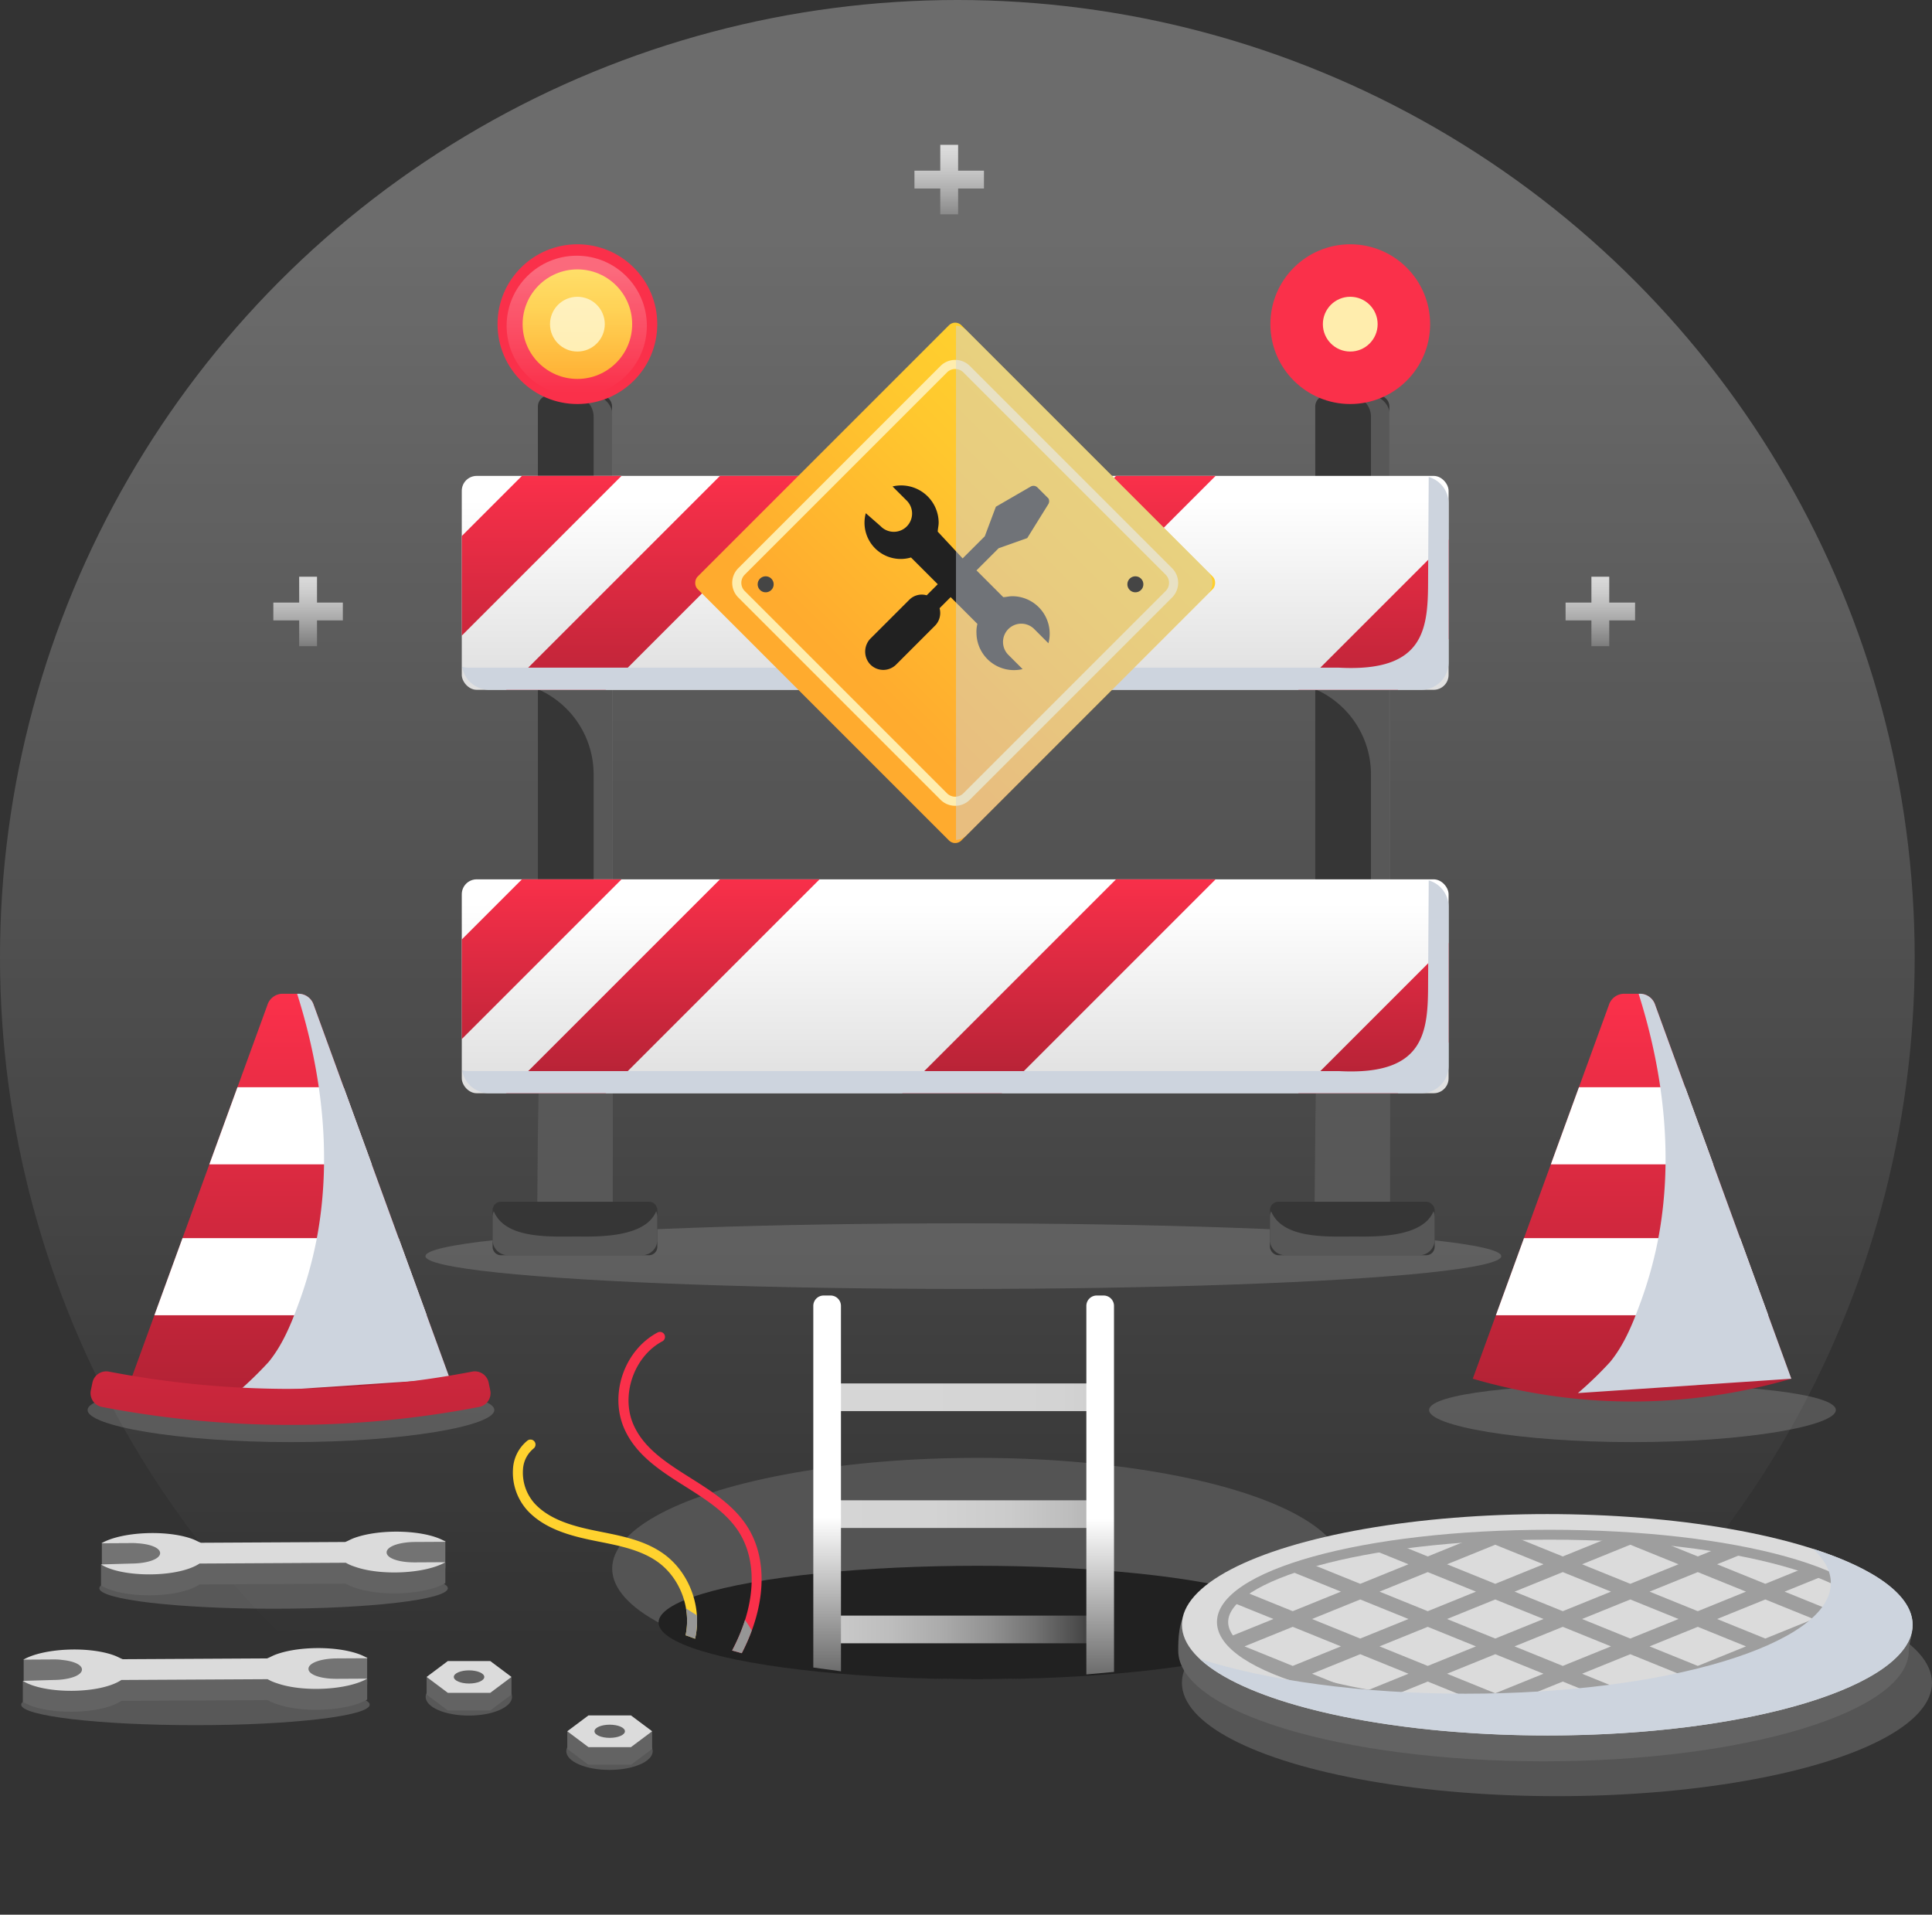 <svg xmlns="http://www.w3.org/2000/svg" xmlns:xlink="http://www.w3.org/1999/xlink" width="708.348" height="702" viewBox="0 0 708.348 702">
  <rect x="0" y="0" width="708.348" height="702" fill="#333333" stroke="none"/>
  <defs>
    <linearGradient id="linear-gradient" x1="0.5" y1="0.126" x2="0.5" y2="0.851" gradientUnits="objectBoundingBox">
      <stop offset="0" stop-color="#fff"/>
      <stop offset="1" stop-color="#fff" stop-opacity="0"/>
    </linearGradient>
    <linearGradient id="linear-gradient-2" x1="0.5" y1="-0.116" x2="0.5" y2="1.253" gradientUnits="objectBoundingBox">
      <stop offset="0" stop-color="#fff"/>
      <stop offset="0.086" stop-color="#fff" stop-opacity="0.969"/>
      <stop offset="0.218" stop-color="#fff" stop-opacity="0.886"/>
      <stop offset="0.38" stop-color="#fff" stop-opacity="0.749"/>
      <stop offset="0.565" stop-color="#fff" stop-opacity="0.557"/>
      <stop offset="0.77" stop-color="#fff" stop-opacity="0.31"/>
      <stop offset="0.989" stop-color="#fff" stop-opacity="0.016"/>
      <stop offset="1" stop-color="#fff" stop-opacity="0"/>
    </linearGradient>
    <linearGradient id="linear-gradient-5" x1="0.5" y1="0.005" x2="0.5" y2="0.975" gradientUnits="objectBoundingBox">
      <stop offset="0.013" stop-color="#fa304a"/>
      <stop offset="1" stop-color="#b32235"/>
    </linearGradient>
    <clipPath id="clip-path">
      <path id="Path_17363" data-name="Path 17363" d="M364.042,254.748h-6.251a5.9,5.9,0,0,0-5.373,4.159l-49.9,136.987H419.313l-49.9-136.987A5.9,5.9,0,0,0,364.042,254.748Z" transform="translate(-302.521 -254.748)" fill="none"/>
    </clipPath>
    <linearGradient id="linear-gradient-6" x1="0.5" y1="-4.444" x2="0.5" y2="2.534" xlink:href="#linear-gradient-5"/>
    <clipPath id="clip-path-2">
      <path id="Path_17368" data-name="Path 17368" d="M631.877,254.748h-6.251a5.9,5.9,0,0,0-5.375,4.159l-49.9,136.987H687.147l-49.9-136.987A5.9,5.9,0,0,0,631.877,254.748Z" transform="translate(-570.355 -254.748)" fill="none"/>
    </clipPath>
    <clipPath id="clip-path-3">
      <rect id="Rectangle_2293" data-name="Rectangle 2293" width="361.806" height="78.426" rx="5.471" fill="none"/>
    </clipPath>
    <linearGradient id="linear-gradient-9" x1="0.5" y1="0.113" x2="0.5" y2="0.957" gradientUnits="objectBoundingBox">
      <stop offset="0" stop-color="#fff"/>
      <stop offset="0.999" stop-color="#e0e0e0"/>
    </linearGradient>
    <linearGradient id="linear-gradient-10" x1="0.5" y1="0.008" x2="0.5" y2="1.462" xlink:href="#linear-gradient-5"/>
    <linearGradient id="linear-gradient-11" x1="0.5" y1="0.006" x2="0.5" y2="1.136" xlink:href="#linear-gradient-5"/>
    <linearGradient id="linear-gradient-15" x1="0.5" y1="-0.351" x2="0.5" y2="1.185" xlink:href="#linear-gradient-5"/>
    <linearGradient id="linear-gradient-17" x1="0.5" y1="-0.022" x2="0.5" y2="1.231" xlink:href="#linear-gradient-5"/>
    <linearGradient id="linear-gradient-18" x1="0.5" y1="-0.017" x2="0.5" y2="0.957" xlink:href="#linear-gradient-5"/>
    <linearGradient id="linear-gradient-22" x1="0.5" y1="-0.383" x2="0.5" y2="0.941" xlink:href="#linear-gradient-5"/>
    <linearGradient id="linear-gradient-23" x1="0.5" y1="-0.065" x2="0.5" y2="0.878" gradientUnits="objectBoundingBox">
      <stop offset="0" stop-color="#ffd22e"/>
      <stop offset="0.355" stop-color="#ffc72e"/>
      <stop offset="0.96" stop-color="#ffac2e"/>
      <stop offset="0.997" stop-color="#ffab2e"/>
    </linearGradient>
    <linearGradient id="linear-gradient-24" y1="-0.022" y2="1.075" xlink:href="#linear-gradient-23"/>
    <linearGradient id="linear-gradient-26" x1="0.5" y1="0.107" x2="0.5" y2="0.977" xlink:href="#linear-gradient"/>
    <linearGradient id="linear-gradient-28" x1="0.5" y1="-0.104" x2="0.5" y2="1.673" gradientUnits="objectBoundingBox">
      <stop offset="0" stop-color="#d6d6d6"/>
      <stop offset="0.283" stop-color="#d3d3d3"/>
      <stop offset="0.436" stop-color="#cbcbcb"/>
      <stop offset="0.559" stop-color="#bdbdbd"/>
      <stop offset="0.665" stop-color="#aaa"/>
      <stop offset="0.761" stop-color="#919191"/>
      <stop offset="0.849" stop-color="#727272"/>
      <stop offset="0.93" stop-color="#4e4e4e"/>
      <stop offset="0.976" stop-color="#363636"/>
    </linearGradient>
    <linearGradient id="linear-gradient-29" x1="0.5" y1="0.35" x2="0.5" y2="2.128" xlink:href="#linear-gradient-28"/>
    <linearGradient id="linear-gradient-30" x1="0.5" y1="-0.745" x2="0.5" y2="1.033" xlink:href="#linear-gradient-28"/>
    <linearGradient id="linear-gradient-31" x1="0.5" y1="0.59" x2="0.5" y2="1.168" gradientUnits="objectBoundingBox">
      <stop offset="0" stop-color="#fff"/>
      <stop offset="0.976" stop-color="#363636"/>
    </linearGradient>
    <linearGradient id="linear-gradient-32" x1="0.5" y1="0.59" x2="0.5" y2="1.168" xlink:href="#linear-gradient-31"/>
    <clipPath id="clip-path-5">
      <ellipse id="Ellipse_915" data-name="Ellipse 915" cx="119.636" cy="32.01" rx="119.636" ry="32.01" fill="none"/>
    </clipPath>
  </defs>
  <g id="Group_26160" data-name="Group 26160" transform="translate(-767.348 -497.768)">
    <g id="Group_26159" data-name="Group 26159" transform="translate(767.049 497.845)">
      <circle id="Ellipse_899" data-name="Ellipse 899" cx="351" cy="351" r="351" transform="translate(0.299 -0.078)" opacity="0.28" fill="url(#linear-gradient)"/>
      <g id="Group_26078" data-name="Group 26078" transform="translate(100.518 53.028)">
        <path id="Path_17358" data-name="Path 17358" d="M474.894,94.731v-9.47h-6.539v9.47h-9.47v6.539h9.47v9.47h6.539v-9.47h9.47V94.731Z" transform="translate(-223.828 -85.261)" opacity="0.8" fill="url(#linear-gradient-2)"/>
        <path id="Path_17359" data-name="Path 17359" d="M604.894,180.958v-9.47h-6.539v9.47h-9.47V187.5h9.47v9.47h6.539V187.5h9.47v-6.539Z" transform="translate(-115.099 -13.142)" opacity="0.8" fill="url(#linear-gradient-2)"/>
        <path id="Path_17360" data-name="Path 17360" d="M346.894,180.958v-9.47h-6.539v9.47h-9.47V187.5h9.47v9.47h6.539V187.5h9.47v-6.539Z" transform="translate(-330.885 -13.142)" opacity="0.8" fill="url(#linear-gradient-2)"/>
      </g>
      <g id="Group_26158" data-name="Group 26158" transform="translate(8.069 89.487)">
        <g id="Group_26084" data-name="Group 26084" transform="translate(24.351 274.783)">
          <g id="Group_26079" data-name="Group 26079" transform="translate(0 143.037)" opacity="0.35" style="mix-blend-mode: multiply;isolation: isolate">
            <path id="Path_17361" data-name="Path 17361" d="M442.917,342.171c.228,5.871-33.148,11.832-74.557,11.812-41.41.018-74.783-5.944-74.557-11.812.228-5.909,33.6-9.514,74.557-9.533C409.319,332.658,442.692,336.258,442.917,342.171Z" transform="translate(-293.802 -332.638)" fill="#969696"/>
          </g>
          <g id="Group_26083" data-name="Group 26083" transform="translate(1.063)">
            <g id="Group_26082" data-name="Group 26082" transform="translate(14.948)">
              <path id="Path_17362" data-name="Path 17362" d="M364.042,254.747h-6.251a5.9,5.9,0,0,0-5.373,4.161l-49.9,136.986a208.3,208.3,0,0,0,116.792,0q-24.948-68.492-49.9-136.986A5.9,5.9,0,0,0,364.042,254.747Z" transform="translate(-302.521 -254.747)" fill="url(#linear-gradient-5)"/>
              <g id="Group_26081" data-name="Group 26081" transform="translate(0 0.002)">
                <g id="Group_26080" data-name="Group 26080" clip-path="url(#clip-path)">
                  <rect id="Rectangle_2280" data-name="Rectangle 2280" width="106.717" height="28.292" transform="translate(4.099 34.265)" fill="#fff"/>
                  <rect id="Rectangle_2281" data-name="Rectangle 2281" width="106.717" height="28.292" transform="translate(4.099 89.592)" fill="#fff"/>
                </g>
              </g>
            </g>
            <path id="Path_17364" data-name="Path 17364" d="M352.854,345.114a152.651,152.651,0,0,1-6.9,24.172c-2.652,7.162-5.724,14.46-10.6,20.424a136.029,136.029,0,0,1-11.835,11.448l78.237-5.265-49.9-136.987a5.9,5.9,0,0,0-5.375-4.159h-.716C354.975,283.862,358.666,314.93,352.854,345.114Z" transform="translate(-270.014 -254.746)" fill="#cdd4de" style="mix-blend-mode: multiply;isolation: isolate"/>
            <path id="Path_17365" data-name="Path 17365" d="M436.774,343.2a366.222,366.222,0,0,1-138.1,0,5.141,5.141,0,0,1-4.191-6.018q.309-1.488.617-2.979a5.177,5.177,0,0,1,6.064-3.97,353.017,353.017,0,0,0,133.117,0,5.18,5.18,0,0,1,6.064,3.97c.2.992.41,1.987.615,2.979A5.134,5.134,0,0,1,436.774,343.2Z" transform="translate(-294.381 -191.687)" fill="url(#linear-gradient-6)"/>
          </g>
        </g>
        <g id="Group_26090" data-name="Group 26090" transform="translate(516.196 274.783)">
          <g id="Group_26085" data-name="Group 26085" transform="translate(0 143.037)" opacity="0.35" style="mix-blend-mode: multiply;isolation: isolate">
            <path id="Path_17366" data-name="Path 17366" d="M710.753,342.171c.227,5.871-33.149,11.832-74.559,11.812-41.41.018-74.783-5.944-74.557-11.812.228-5.909,33.6-9.514,74.559-9.533C677.153,332.658,710.527,336.258,710.753,342.171Z" transform="translate(-561.636 -332.638)" fill="#969696"/>
          </g>
          <g id="Group_26089" data-name="Group 26089" transform="translate(1.063)">
            <g id="Group_26088" data-name="Group 26088" transform="translate(14.948)">
              <path id="Path_17367" data-name="Path 17367" d="M631.876,254.747h-6.249a5.9,5.9,0,0,0-5.375,4.161l-49.9,136.986a208.306,208.306,0,0,0,116.792,0Q662.2,327.4,637.251,258.908A5.9,5.9,0,0,0,631.876,254.747Z" transform="translate(-570.355 -254.747)" fill="url(#linear-gradient-5)"/>
              <g id="Group_26087" data-name="Group 26087" transform="translate(0 0.002)">
                <g id="Group_26086" data-name="Group 26086" clip-path="url(#clip-path-2)">
                  <rect id="Rectangle_2282" data-name="Rectangle 2282" width="106.717" height="28.292" transform="translate(4.099 34.265)" fill="#fff"/>
                  <rect id="Rectangle_2283" data-name="Rectangle 2283" width="106.717" height="28.292" transform="translate(4.099 89.592)" fill="#fff"/>
                </g>
              </g>
            </g>
            <path id="Path_17369" data-name="Path 17369" d="M620.687,345.114a152.644,152.644,0,0,1-6.9,24.172c-2.652,7.162-5.724,14.46-10.6,20.424a136.569,136.569,0,0,1-11.835,11.448l78.235-5.265-49.9-136.987a5.9,5.9,0,0,0-5.373-4.159H613.6C622.808,283.862,626.5,314.93,620.687,345.114Z" transform="translate(-537.847 -254.746)" fill="#cdd4de" style="mix-blend-mode: multiply;isolation: isolate"/>
            <path id="Path_17370" data-name="Path 17370" d="M704.608,343.2a366.222,366.222,0,0,1-138.1,0,5.141,5.141,0,0,1-4.191-6.018q.311-1.488.617-2.979a5.178,5.178,0,0,1,6.064-3.97,353.017,353.017,0,0,0,133.117,0,5.18,5.18,0,0,1,6.064,3.97c.206.992.411,1.987.617,2.979A5.136,5.136,0,0,1,704.608,343.2Z" transform="translate(-562.215 -191.687)" fill="url(#linear-gradient-6)"/>
          </g>
        </g>
        <g id="Group_26101" data-name="Group 26101" transform="translate(0 472.001)">
          <g id="Group_26092" data-name="Group 26092" transform="translate(28.657 0)">
            <ellipse id="Ellipse_900" data-name="Ellipse 900" cx="63.886" cy="7.516" rx="63.886" ry="7.516" transform="translate(0 13.23)" fill="#9e9e9e" opacity="0.35" style="mix-blend-mode: multiply;isolation: isolate"/>
            <g id="Group_26091" data-name="Group 26091" transform="translate(0.602)">
              <rect id="Rectangle_2284" data-name="Rectangle 2284" width="23.282" height="9.172" transform="translate(0.312 4.246)" fill="#737373"/>
              <rect id="Rectangle_2285" data-name="Rectangle 2285" width="23.282" height="10.053" transform="translate(102.964 3.364)" fill="#737373"/>
              <path id="Path_17371" data-name="Path 17371" d="M296.475,377.993c7.726,4.9,28.207,4.925,36.127-.329l53.628-.29a16.066,16.066,0,0,0,3.324,1.451c9.617,3.421,26.018,2.531,33.174-1.649v-7.531s-21.658,6.35-32.374-2.38l-59.658-.529s-21.482,6.642-34.221,3.585Z" transform="translate(-296.475 -358.3)" fill="#636363"/>
              <path id="Path_17372" data-name="Path 17372" d="M389.383,364.441c-1.5.542-2.255,1.082-3.379,1.487l-52.884.286c-1.109-.395-1.846-.926-3.324-1.451-9.617-3.421-26.018-2.53-33.174,1.649l11.172-.061c5.959-.033,10.4,1.548,10.357,3.686s-4.541,3.765-10.5,3.8l-11.176.327c7.726,4.9,28.207,4.925,36.127-.329l53.628-.292a15.966,15.966,0,0,0,3.324,1.453c9.617,3.421,26.018,2.531,33.174-1.649l-11.173.061c-5.959.031-10.4-1.548-10.357-3.686s4.541-3.765,10.5-3.8l11.173-.061C415.878,361.492,399.132,360.913,389.383,364.441Z" transform="translate(-296.475 -362.142)" fill="#dbdbdb"/>
            </g>
          </g>
          <g id="Group_26094" data-name="Group 26094" transform="translate(0 42.691)">
            <path id="Path_17373" data-name="Path 17373" d="M408.314,400.11c0,4.15-28.6,7.514-63.886,7.514s-63.886-3.364-63.886-7.514,28.6-7.516,63.886-7.516S408.314,395.958,408.314,400.11Z" transform="translate(-280.542 -379.364)" fill="#9e9e9e" opacity="0.35" style="mix-blend-mode: multiply;isolation: isolate"/>
            <g id="Group_26093" data-name="Group 26093" transform="translate(0.6)">
              <rect id="Rectangle_2286" data-name="Rectangle 2286" width="23.282" height="9.172" transform="translate(0.313 4.246)" fill="#737373"/>
              <rect id="Rectangle_2287" data-name="Rectangle 2287" width="23.282" height="10.053" transform="translate(102.965 3.364)" fill="#737373"/>
              <path id="Path_17374" data-name="Path 17374" d="M280.869,401.242c7.727,4.9,28.207,4.923,36.127-.331l53.63-.29a15.929,15.929,0,0,0,3.324,1.451c9.615,3.423,26.018,2.53,33.172-1.649v-7.529s-21.656,6.348-32.372-2.382l-59.66-.529s-21.482,6.642-34.221,3.587Z" transform="translate(-280.869 -381.548)" fill="#636363"/>
              <path id="Path_17375" data-name="Path 17375" d="M373.779,387.688c-1.5.542-2.255,1.082-3.381,1.487l-52.884.288c-1.109-.4-1.844-.926-3.324-1.453-9.615-3.421-26.018-2.53-33.172,1.649l11.173-.061c5.959-.031,10.4,1.548,10.355,3.686s-4.54,3.765-10.5,3.8l-11.178.329c7.727,4.9,28.207,4.923,36.127-.331l53.63-.29a15.922,15.922,0,0,0,3.324,1.451c9.615,3.423,26.018,2.531,33.172-1.649l-11.173.061c-5.959.031-10.4-1.546-10.355-3.686s4.54-3.765,10.5-3.8l11.172-.061C400.274,384.738,383.528,384.162,373.779,387.688Z" transform="translate(-280.869 -385.39)" fill="#dbdbdb"/>
            </g>
          </g>
          <g id="Group_26097" data-name="Group 26097" transform="translate(148.288 47.444)">
            <path id="Path_17376" data-name="Path 17376" d="M377.131,405.121c-8.749,0-15.839-3.076-15.839-6.87s7.09-6.87,15.839-6.87,15.839,3.076,15.839,6.87S385.877,405.121,377.131,405.121Z" transform="translate(-361.292 -385.132)" fill="#9e9e9e" opacity="0.35" style="mix-blend-mode: multiply;isolation: isolate"/>
            <g id="Group_26096" data-name="Group 26096" transform="translate(0.356)">
              <path id="Path_17377" data-name="Path 17377" d="M392.6,393.885l-7.78-5.823H369.265l-7.779,5.823V400.2l7.779,5.823h15.559l7.78-5.823Z" transform="translate(-361.486 -387.908)" fill="#636363"/>
              <g id="Group_26095" data-name="Group 26095" transform="translate(0)">
                <path id="Path_17378" data-name="Path 17378" d="M384.825,387.978h-15.56l-7.779,5.823,7.779,5.823h15.56L392.6,393.8Z" transform="translate(-361.486 -387.978)" fill="#dbdbdb"/>
              </g>
              <ellipse id="Ellipse_901" data-name="Ellipse 901" cx="5.585" cy="2.414" rx="5.585" ry="2.414" transform="translate(9.974 3.41)" fill="#616161"/>
            </g>
          </g>
          <g id="Group_26100" data-name="Group 26100" transform="translate(199.859 67.367)">
            <path id="Path_17379" data-name="Path 17379" d="M405.214,415.969c-8.747,0-15.839-3.076-15.839-6.87s7.092-6.87,15.839-6.87,15.839,3.076,15.839,6.87S413.962,415.969,405.214,415.969Z" transform="translate(-389.375 -395.982)" fill="#9e9e9e" opacity="0.35" style="mix-blend-mode: multiply;isolation: isolate"/>
            <g id="Group_26099" data-name="Group 26099" transform="translate(0.356)">
              <path id="Path_17380" data-name="Path 17380" d="M420.687,404.733l-7.78-5.823H397.349l-7.78,5.823v6.313l7.78,5.823h15.559l7.78-5.823Z" transform="translate(-389.569 -398.758)" fill="#636363"/>
              <g id="Group_26098" data-name="Group 26098">
                <path id="Path_17381" data-name="Path 17381" d="M412.908,398.827h-15.56l-7.779,5.821,7.779,5.823h15.56l7.779-5.823Z" transform="translate(-389.569 -398.827)" fill="#dbdbdb"/>
              </g>
              <path id="Path_17382" data-name="Path 17382" d="M400.586,405.511c-3.085,0-5.586-1.082-5.586-2.415s2.5-2.413,5.586-2.413,5.584,1.082,5.584,2.413S403.67,405.511,400.586,405.511Z" transform="translate(-385.027 -397.275)" fill="#616161"/>
            </g>
          </g>
        </g>
        <g id="Group_26137" data-name="Group 26137" transform="translate(148.215)">
          <ellipse id="Ellipse_902" data-name="Ellipse 902" cx="197.219" cy="12.026" rx="197.219" ry="12.026" transform="translate(0 358.963)" fill="#969696" opacity="0.35" style="mix-blend-mode: multiply;isolation: isolate"/>
          <g id="Group_26136" data-name="Group 26136" transform="translate(13.321)">
            <g id="Group_26107" data-name="Group 26107" transform="translate(11.306 55.379)">
              <g id="Group_26103" data-name="Group 26103" transform="translate(16.41)">
                <path id="Rectangle_2288" data-name="Rectangle 2288" d="M4.128,0H23.059a4.128,4.128,0,0,1,4.128,4.128V306.646a0,0,0,0,1,0,0H0a0,0,0,0,1,0,0V4.128A4.128,4.128,0,0,1,4.128,0Z" transform="translate(0.191)" fill="#363636"/>
                <g id="Group_26102" data-name="Group 26102" transform="translate(0 0)" opacity="0.7">
                  <path id="Path_17383" data-name="Path 17383" d="M411.2,142.852a7.581,7.581,0,0,0-7.582-7.581H391.6a7.492,7.492,0,0,0-1.757.226h6.793a7.582,7.582,0,0,1,7.582,7.581v97.359l-20.163,2.7h0a34.068,34.068,0,0,1,20.163,31.1v38.345L383.9,390l-.3,41.789,20.615.075H411.2Z" transform="translate(-383.599 -135.271)" fill="#666" style="mix-blend-mode: multiply;isolation: isolate"/>
                </g>
              </g>
              <g id="Group_26106" data-name="Group 26106" transform="translate(0.001)">
                <path id="Rectangle_2289" data-name="Rectangle 2289" d="M4.128,0H23.059a4.128,4.128,0,0,1,4.128,4.128V306.646a0,0,0,0,1,0,0H0a0,0,0,0,1,0,0V4.128A4.128,4.128,0,0,1,4.128,0Z" transform="translate(301.606)" fill="#363636"/>
                <g id="Group_26104" data-name="Group 26104" transform="translate(301.415 0)" opacity="0.7" style="mix-blend-mode: multiply;isolation: isolate">
                  <path id="Path_17384" data-name="Path 17384" d="M566.4,142.852a7.582,7.582,0,0,0-7.582-7.581H546.8a7.492,7.492,0,0,0-1.757.226h6.793a7.58,7.58,0,0,1,7.581,7.581v97.359l-20.162,2.7h0a34.066,34.066,0,0,1,20.162,31.1v38.345L539.1,390l-.3,41.789,20.613.075H566.4Z" transform="translate(-538.799 -135.271)" fill="#666"/>
                </g>
                <g id="Group_26105" data-name="Group 26105" transform="translate(0 295.666)">
                  <path id="Rectangle_2290" data-name="Rectangle 2290" d="M3.061,0H57.328a3.06,3.06,0,0,1,3.06,3.06V16.546a3.061,3.061,0,0,1-3.061,3.061H3.061A3.061,3.061,0,0,1,0,16.546V3.061A3.061,3.061,0,0,1,3.061,0Z" fill="#363636"/>
                  <rect id="Rectangle_2291" data-name="Rectangle 2291" width="60.388" height="19.606" rx="3.061" transform="translate(285.005)" fill="#363636"/>
                </g>
              </g>
              <path id="Path_17385" data-name="Path 17385" d="M407,307.457c-10.133-.1-27.568,1.355-31.907-9.292a5.59,5.59,0,0,0-.432,2.15v8.366a5.622,5.622,0,0,0,5.621,5.621h49.147a5.622,5.622,0,0,0,5.621-5.621v-8.366a5.6,5.6,0,0,0-.422-2.123C430.954,307.147,415.871,307.545,407,307.457Z" transform="translate(-374.663 0.97)" fill="#666" opacity="0.7" style="mix-blend-mode: multiply;isolation: isolate"/>
              <path id="Path_17386" data-name="Path 17386" d="M562.2,307.457c-10.133-.1-27.568,1.355-31.907-9.292a5.588,5.588,0,0,0-.432,2.15v8.366a5.622,5.622,0,0,0,5.621,5.621h49.147a5.621,5.621,0,0,0,5.619-5.621v-8.366a5.6,5.6,0,0,0-.421-2.123C586.152,307.147,571.071,307.545,562.2,307.457Z" transform="translate(-244.857 0.97)" fill="#666" opacity="0.7" style="mix-blend-mode: multiply;isolation: isolate"/>
            </g>
            <g id="Group_26117" data-name="Group 26117" transform="translate(0 84.92)">
              <g id="Group_26116" data-name="Group 26116">
                <g id="Group_26115" data-name="Group 26115" clip-path="url(#clip-path-3)">
                  <rect id="Rectangle_2292" data-name="Rectangle 2292" width="361.806" height="78.426" fill="url(#linear-gradient-9)"/>
                  <g id="Group_26114" data-name="Group 26114" transform="translate(-3.398 -1.83)">
                    <g id="Group_26108" data-name="Group 26108">
                      <path id="Path_17387" data-name="Path 17387" d="M393.936,150.36l-27.28,27.28v36.511l63.5-63.5-.292-.292Z" transform="translate(-366.656 -150.36)" fill="url(#linear-gradient-10)"/>
                    </g>
                    <g id="Group_26109" data-name="Group 26109" transform="translate(17.801)">
                      <path id="Path_17388" data-name="Path 17388" d="M412.86,232.447l81.794-81.794-.292-.292H458.435l-82.086,82.086Z" transform="translate(-376.349 -150.36)" fill="url(#linear-gradient-11)"/>
                    </g>
                    <g id="Group_26110" data-name="Group 26110" transform="translate(90.407)">
                      <path id="Path_17389" data-name="Path 17389" d="M452.4,232.447l81.794-81.794-.292-.292H497.973l-82.086,82.086Z" transform="translate(-415.887 -150.36)" fill="url(#linear-gradient-11)"/>
                    </g>
                    <g id="Group_26111" data-name="Group 26111" transform="translate(163.013)">
                      <path id="Path_17390" data-name="Path 17390" d="M491.936,232.447l81.794-81.794-.292-.292H537.511l-82.086,82.086Z" transform="translate(-455.425 -150.36)" fill="url(#linear-gradient-11)"/>
                    </g>
                    <g id="Group_26112" data-name="Group 26112" transform="translate(235.62)">
                      <path id="Path_17391" data-name="Path 17391" d="M531.474,232.447l81.794-81.794-.292-.292H577.049l-82.086,82.086Z" transform="translate(-494.963 -150.36)" fill="url(#linear-gradient-11)"/>
                    </g>
                    <g id="Group_26113" data-name="Group 26113" transform="translate(308.226 21.71)">
                      <path id="Path_17392" data-name="Path 17392" d="M534.5,222.559h36.511l23.865-23.865V162.182Z" transform="translate(-534.5 -162.182)" fill="url(#linear-gradient-15)"/>
                    </g>
                  </g>
                </g>
              </g>
              <path id="Path_17393" data-name="Path 17393" d="M722.96,151.575l-.229,37.275c0,18.024-.832,34.338-32.634,32.634H370.972a10.025,10.025,0,0,1-2.387-.3,10.042,10.042,0,0,0,9.9,8.414H720.2a10.048,10.048,0,0,0,10.049-10.047V161.222A10.035,10.035,0,0,0,722.96,151.575Z" transform="translate(-368.441 -151.175)" fill="#cdd4de" style="mix-blend-mode: multiply;isolation: isolate"/>
            </g>
            <g id="Group_26127" data-name="Group 26127" transform="translate(0 232.834)">
              <g id="Group_26126" data-name="Group 26126">
                <g id="Group_26125" data-name="Group 26125" clip-path="url(#clip-path-3)">
                  <rect id="Rectangle_2294" data-name="Rectangle 2294" width="361.806" height="78.426" fill="url(#linear-gradient-9)"/>
                  <g id="Group_26124" data-name="Group 26124" transform="translate(-3.398 -1.83)">
                    <g id="Group_26118" data-name="Group 26118">
                      <path id="Path_17394" data-name="Path 17394" d="M393.936,230.907l-27.28,27.28V294.7l63.5-63.5-.292-.292Z" transform="translate(-366.656 -230.907)" fill="url(#linear-gradient-17)"/>
                    </g>
                    <g id="Group_26119" data-name="Group 26119" transform="translate(17.801)">
                      <path id="Path_17395" data-name="Path 17395" d="M412.86,312.993,494.654,231.2l-.292-.292H458.435l-82.086,82.086Z" transform="translate(-376.349 -230.907)" fill="url(#linear-gradient-18)"/>
                    </g>
                    <g id="Group_26120" data-name="Group 26120" transform="translate(90.407)">
                      <path id="Path_17396" data-name="Path 17396" d="M452.4,312.993,534.192,231.2l-.292-.292H497.973l-82.086,82.086Z" transform="translate(-415.887 -230.907)" fill="url(#linear-gradient-18)"/>
                    </g>
                    <g id="Group_26121" data-name="Group 26121" transform="translate(163.013)">
                      <path id="Path_17397" data-name="Path 17397" d="M491.936,312.993,573.73,231.2l-.292-.292H537.511l-82.086,82.086Z" transform="translate(-455.425 -230.907)" fill="url(#linear-gradient-18)"/>
                    </g>
                    <g id="Group_26122" data-name="Group 26122" transform="translate(235.62)">
                      <path id="Path_17398" data-name="Path 17398" d="M531.474,312.993,613.268,231.2l-.292-.292H577.049l-82.086,82.086Z" transform="translate(-494.963 -230.907)" fill="url(#linear-gradient-18)"/>
                    </g>
                    <g id="Group_26123" data-name="Group 26123" transform="translate(308.226 21.71)">
                      <path id="Path_17399" data-name="Path 17399" d="M534.5,303.106h36.511l23.865-23.865V242.729Z" transform="translate(-534.5 -242.729)" fill="url(#linear-gradient-22)"/>
                    </g>
                  </g>
                </g>
              </g>
              <path id="Path_17400" data-name="Path 17400" d="M722.96,232.121l-.229,37.277c0,18.022-.832,34.338-32.634,32.632H370.972a10.022,10.022,0,0,1-2.387-.3,10.044,10.044,0,0,0,9.9,8.414H720.2A10.049,10.049,0,0,0,730.247,300.1V241.769A10.039,10.039,0,0,0,722.96,232.121Z" transform="translate(-368.441 -231.722)" fill="#cdd4de" style="mix-blend-mode: multiply;isolation: isolate"/>
            </g>
            <g id="Group_26131" data-name="Group 26131" transform="translate(84.177 27.407)">
              <g id="Group_26129" data-name="Group 26129" transform="translate(0 0)">
                <rect id="Rectangle_2296" data-name="Rectangle 2296" width="136.791" height="136.791" rx="3.201" transform="translate(96.725 0) rotate(45)" fill="url(#linear-gradient-23)"/>
                <g id="Group_26128" data-name="Group 26128" transform="translate(14.975 14.979)">
                  <path id="Path_17401" data-name="Path 17401" d="M504.25,291.687a7.566,7.566,0,0,1-5.366-2.218L424.72,215.305a7.59,7.59,0,0,1,0-10.728l74.164-74.162a7.6,7.6,0,0,1,10.732,0l74.164,74.162a7.586,7.586,0,0,1,0,10.728l-74.164,74.164A7.56,7.56,0,0,1,504.25,291.687Zm-77.163-84.743a4.238,4.238,0,0,0,0,5.994L501.253,287.1a4.242,4.242,0,0,0,6,0l74.164-74.164a4.234,4.234,0,0,0,0-5.994l-74.164-74.162a4.245,4.245,0,0,0-6,0Z" transform="translate(-422.5 -128.195)" fill="#ffedad"/>
                </g>
                <path id="Path_17402" data-name="Path 17402" d="M503.167,193.884c-1.353,0-2.367.338-3.383.338l-9.808-9.808,8.117-8.119,10.486-3.721,7.779-12.515a2.12,2.12,0,0,0,0-2.029l-4.058-4.058a2.084,2.084,0,0,0-2.367-.338l-12.853,7.441L493.021,171.9h0l-8.119,8.117-9.132-9.808c0-1.016.338-2.029.338-3.383A13.739,13.739,0,0,0,459.2,153.635l5.074,5.072a6.7,6.7,0,1,1-9.472,9.472l-5.412-4.736a13.28,13.28,0,0,0,16.575,16.235l9.808,9.808-4.058,4.06a6.439,6.439,0,0,0-6.427,1.691L451.416,209.1a6.886,6.886,0,0,0-.676,9.472,6.667,6.667,0,0,0,9.81.338l14.2-14.206a6.635,6.635,0,0,0,1.691-6.427l4.06-4.058,9.808,9.81a11.505,11.505,0,0,0-.338,3.381,13.739,13.739,0,0,0,16.911,13.193l-5.074-5.074a6.7,6.7,0,1,1,9.472-9.47l5.072,5.072A13.726,13.726,0,0,0,503.167,193.884Z" transform="translate(-385.439 -92.255)" fill="#212121"/>
              </g>
              <path id="Path_17403" data-name="Path 17403" d="M559.456,211.486l-88.414-88.412a5.834,5.834,0,0,0-3.867-1.695V309.905a5.823,5.823,0,0,0,3.867-1.693L559.456,219.8A5.878,5.878,0,0,0,559.456,211.486Z" transform="translate(-370.16 -118.918)" fill="#cdd4de" opacity="0.46" style="mix-blend-mode: multiply;isolation: isolate"/>
              <g id="Group_26130" data-name="Group 26130" transform="translate(24.313 94.33)">
                <path id="Path_17404" data-name="Path 17404" d="M427.585,174.335a2.928,2.928,0,1,1,2.927,2.929A2.928,2.928,0,0,1,427.585,174.335Z" transform="translate(-427.585 -171.406)" fill="#454545"/>
                <path id="Path_17405" data-name="Path 17405" d="M501.4,174.335a2.928,2.928,0,1,1,2.929,2.929A2.929,2.929,0,0,1,501.4,174.335Z" transform="translate(-365.852 -171.406)" fill="#454545"/>
              </g>
            </g>
            <g id="Group_26135" data-name="Group 26135" transform="translate(13.108)">
              <g id="Group_26134" data-name="Group 26134">
                <g id="Group_26132" data-name="Group 26132">
                  <circle id="Ellipse_903" data-name="Ellipse 903" cx="29.284" cy="29.284" r="29.284" fill="#fa304a"/>
                  <circle id="Ellipse_904" data-name="Ellipse 904" cx="20.08" cy="20.08" r="20.08" transform="translate(9.203 9.204)" fill="url(#linear-gradient-24)"/>
                  <circle id="Ellipse_905" data-name="Ellipse 905" cx="10.04" cy="10.04" r="10.04" transform="translate(19.244 19.244)" fill="#ffedad"/>
                </g>
                <g id="Group_26133" data-name="Group 26133" transform="translate(283.358)">
                  <circle id="Ellipse_906" data-name="Ellipse 906" cx="29.284" cy="29.284" r="29.284" fill="#fa304a"/>
                  <circle id="Ellipse_907" data-name="Ellipse 907" cx="20.08" cy="20.08" r="20.08" transform="translate(9.203 9.204)" fill="url(#linear-gradient-24)"/>
                  <circle id="Ellipse_908" data-name="Ellipse 908" cx="10.04" cy="10.04" r="10.04" transform="translate(19.244 19.244)" fill="#ffedad"/>
                </g>
              </g>
              <circle id="Ellipse_909" data-name="Ellipse 909" cx="25.709" cy="25.709" r="25.709" transform="translate(3.331 4.189)" opacity="0.28" fill="url(#linear-gradient-26)"/>
              <circle id="Ellipse_910" data-name="Ellipse 910" cx="25.709" cy="25.709" r="25.709" transform="translate(286.746 3.577)" opacity="0.28" fill="url(#linear-gradient-26)"/>
            </g>
          </g>
        </g>
        <g id="Group_26146" data-name="Group 26146" transform="translate(180.258 385.419)">
          <g id="Group_26139" data-name="Group 26139" transform="translate(36.427 59.526)">
            <ellipse id="Ellipse_911" data-name="Ellipse 911" cx="133.935" cy="40.586" rx="133.935" ry="40.586" fill="#545454"/>
            <g id="Group_26138" data-name="Group 26138" transform="translate(17 39.572)">
              <ellipse id="Ellipse_912" data-name="Ellipse 912" cx="116.935" cy="20.8" rx="116.935" ry="20.8" fill="#212121"/>
            </g>
          </g>
          <g id="Group_26140" data-name="Group 26140" transform="translate(110.16)">
            <rect id="Rectangle_2297" data-name="Rectangle 2297" width="10.147" height="102.312" transform="translate(3.042 85.232) rotate(-90)" fill="url(#linear-gradient-28)"/>
            <rect id="Rectangle_2298" data-name="Rectangle 2298" width="10.147" height="102.312" transform="translate(3.042 42.383) rotate(-90)" fill="url(#linear-gradient-29)"/>
            <rect id="Rectangle_2299" data-name="Rectangle 2299" width="10.147" height="102.312" transform="translate(3.042 127.51) rotate(-90)" fill="url(#linear-gradient-30)"/>
            <path id="Path_17406" data-name="Path 17406" d="M448.835,452.77l-10.146-1.377V318.8a3.8,3.8,0,0,1,3.8-3.8h2.538a3.806,3.806,0,0,1,3.8,3.8Z" transform="translate(-438.689 -314.994)" fill="url(#linear-gradient-31)"/>
            <path id="Path_17407" data-name="Path 17407" d="M503.351,453l-10.146.918V318.8a3.8,3.8,0,0,1,3.8-3.8h2.536a3.806,3.806,0,0,1,3.8,3.8Z" transform="translate(-393.093 -314.994)" fill="url(#linear-gradient-32)"/>
          </g>
          <g id="Group_26145" data-name="Group 26145" transform="translate(0 13.358)">
            <g id="Group_26141" data-name="Group 26141" transform="translate(38.705)">
              <path id="Path_17408" data-name="Path 17408" d="M443.849,395.468c7.138,11.071,6.266,27.362-2.384,43.6,1.208.312,2.332.648,3.537.979,8.938-17.211,9.7-34.526,1.935-46.572-4.991-7.744-12.974-12.783-20.694-17.657-8.747-5.52-17.007-10.736-20.9-19.449-4.809-10.776.1-25.1,10.517-30.647a1.838,1.838,0,1,0-1.73-3.243c-12.23,6.523-17.791,22.727-12.14,35.387,4.343,9.731,13.468,15.49,22.292,21.06C431.665,383.588,439.3,388.407,443.849,395.468Z" transform="translate(-399.778 -322.268)" fill="#fa304a"/>
            </g>
            <g id="Group_26142" data-name="Group 26142" transform="translate(0 39.457)">
              <path id="Path_17409" data-name="Path 17409" d="M442.034,415.514c1.163.373,2.329.852,3.478,1.265a3.052,3.052,0,0,0,.081-.321c2.5-11.38-2.233-24.02-11.518-30.737-6.743-4.877-14.983-6.525-22.955-8.115l-2.07-.417c-8.339-1.688-16.8-4.055-22.248-9.869a16.916,16.916,0,0,1-4.385-12.515,10.638,10.638,0,0,1,3.886-7.762,1.837,1.837,0,0,0-2.257-2.9,14.292,14.292,0,0,0-5.289,10.374,20.7,20.7,0,0,0,5.366,15.315c6.148,6.565,15.264,9.145,24.2,10.958l2.082.419c7.584,1.513,15.427,3.08,21.521,7.489C440.016,394.552,444.155,405.559,442.034,415.514Z" transform="translate(-378.701 -343.755)" fill="#ffd22e"/>
            </g>
            <g id="Group_26143" data-name="Group 26143" transform="translate(80.392 105.565)" style="mix-blend-mode: multiply;isolation: isolate">
              <path id="Path_17410" data-name="Path 17410" d="M427.221,379.754a66.26,66.26,0,0,1-4.741,11.239c1.208.314,2.332.648,3.537.979a71.741,71.741,0,0,0,3.675-8.346C428.9,382.318,428.06,381.034,427.221,379.754Z" transform="translate(-422.479 -379.754)" fill="#969696"/>
            </g>
            <g id="Group_26144" data-name="Group 26144" transform="translate(63.332 101.345)" style="mix-blend-mode: multiply;isolation: isolate">
              <path id="Path_17411" data-name="Path 17411" d="M413.334,377.456a26.133,26.133,0,0,1-.145,9.871c1.162.373,2.33.852,3.478,1.265a3.054,3.054,0,0,0,.081-.321,29.152,29.152,0,0,0,.58-8.266C415.988,379.168,414.653,378.323,413.334,377.456Z" transform="translate(-413.189 -377.456)" fill="#969696"/>
            </g>
          </g>
        </g>
        <g id="Group_26157" data-name="Group 26157" transform="translate(424.216 465.561)">
          <ellipse id="Ellipse_913" data-name="Ellipse 913" cx="137.505" cy="41.563" rx="137.505" ry="41.563" transform="translate(1.352 20.293)" fill="#969696" opacity="0.35" style="mix-blend-mode: multiply;isolation: isolate"/>
          <g id="Group_26154" data-name="Group 26154" transform="translate(0 0)">
            <g id="Group_26147" data-name="Group 26147">
              <path id="Path_17412" data-name="Path 17412" d="M779.418,404.378c0,22.417-59.965,40.588-133.934,40.588s-133.934-18.171-133.934-40.588c0-3.945.068-11.351,3.531-14.955,16.219-16.884,69.452-25.63,130.4-25.63,59.633,0,115.835,11.112,133.183,27.434C782.837,395.15,779.418,400.035,779.418,404.378Z" transform="translate(-511.549 -354.322)" fill="#636363"/>
              <ellipse id="Ellipse_914" data-name="Ellipse 914" cx="133.935" cy="40.586" rx="133.935" ry="40.586" transform="translate(1.352)" fill="#dbdbdb"/>
            </g>
            <g id="Group_26153" data-name="Group 26153" transform="translate(14.204 5.749)">
              <g id="Group_26151" data-name="Group 26151" transform="translate(2.121 1.812)">
                <g id="Group_26150" data-name="Group 26150" clip-path="url(#clip-path-5)">
                  <g id="Group_26149" data-name="Group 26149" transform="translate(-49.786 -39.804)">
                    <path id="Path_17413" data-name="Path 17413" d="M764.566,415.37l-7.072,2.867L574.2,343.944l7.072-2.867Z" transform="translate(-425.685 -341.078)" fill="gray"/>
                    <g id="Group_26148" data-name="Group 26148" transform="translate(0 5.494)">
                      <path id="Path_17414" data-name="Path 17414" d="M748.588,376.851l7.072,2.867L587.695,447.8l-7.072-2.867Z" transform="translate(-420.317 -316.652)" fill="gray"/>
                      <path id="Path_17415" data-name="Path 17415" d="M800.383,423.7l7.072-2.867-33.593-13.617,30.056-12.183-7.072-2.867L766.789,404.35l-17.681-7.166L779.166,385l-7.072-2.867-30.058,12.182-17.681-7.167,30.058-12.183L747.34,372.1l-30.056,12.182L699.6,377.119l30.056-12.182-7.072-2.867-30.056,12.183-17.681-7.167L704.906,354.9l-7.072-2.867-30.058,12.182-43.61-17.677-7.072,2.867,43.612,17.677-17.682,7.167-43.612-17.677-7.072,2.867,43.612,17.677-17.681,7.166-43.612-17.677-7.072,2.867L611.2,387.151l-17.681,7.167-43.612-17.677-7.072,2.867,43.612,17.677-17.681,7.166-43.612-17.677-7.072,2.867,43.612,17.677-17.681,7.167L500.4,396.707l-7.074,2.867,43.612,17.677-7.072,2.867,7.072,2.867,7.074-2.867,17.681,7.166-7.074,2.867,7.072,2.868,7.074-2.868,17.681,7.167-7.074,2.867,7.074,2.867,7.072-2.867,17.681,7.166-7.072,2.867,7.072,2.867,7.072-2.867,17.681,7.167-7.072,2.867,7.072,2.867,7.072-2.867,33.595,13.617L683.691,471,650.1,457.383l17.679-7.167,33.595,13.617,7.072-2.867L674.85,447.349l17.681-7.166L726.124,453.8l7.072-2.867L699.6,437.317l17.681-7.167,33.593,13.617,7.074-2.867-33.595-13.617,17.681-7.166,33.595,13.617,7.072-2.867-33.595-13.617,17.681-7.167Zm-65.419-26.516-17.681,7.166L699.6,397.185l17.681-7.167Zm-74.258,10.032-17.682,7.167-17.681-7.167,17.681-7.166ZM650.1,397.185l17.681-7.167,17.679,7.167-17.679,7.166Zm-14.146,20.066-17.681,7.167-17.681-7.167,17.681-7.167Zm7.072,2.867,17.681,7.166-17.681,7.167-17.681-7.167Zm7.074-2.867,17.681-7.167,17.679,7.167-17.681,7.167Zm24.753-10.034,17.681-7.166,17.681,7.166-17.681,7.167Zm35.361-20.066-17.681,7.167-17.681-7.167,17.681-7.166Zm-42.435-17.2,17.681,7.167-17.679,7.166L650.1,377.119Zm-24.752,10.034,17.682,7.166-17.682,7.167-17.681-7.167Zm-24.753,10.032,17.681,7.167-17.681,7.166-17.681-7.166Zm-24.753,10.034,17.681,7.166-17.681,7.167-17.681-7.167Zm-42.433,17.2,17.681-7.167,17.681,7.167-17.681,7.167Zm24.753,10.032,17.681-7.166,17.681,7.166-17.681,7.167Zm24.752,10.034,17.681-7.167,17.681,7.167-17.681,7.166Zm42.433,17.2-17.681-7.167,17.681-7.166,17.681,7.166Zm24.752-10.034L650.1,437.317l17.679-7.167,17.681,7.167Zm24.754-10.032-17.681-7.167,17.681-7.166,17.681,7.166Zm24.753-10.034L699.6,417.251l17.681-7.167,17.681,7.167Zm24.753-10.032-17.681-7.167,17.681-7.166,17.681,7.166Z" transform="translate(-493.328 -342.003)" fill="#9e9e9e"/>
                      <path id="Path_17416" data-name="Path 17416" d="M667.713,344.07l7.072,2.867L506.819,415.018l-7.072-2.867Z" transform="translate(-487.96 -344.07)" fill="gray"/>
                    </g>
                  </g>
                </g>
              </g>
              <g id="Group_26152" data-name="Group 26152">
                <path id="Path_17417" data-name="Path 17417" d="M641.212,429.411c-68.372,0-121.928-14.856-121.928-33.824s53.556-33.821,121.928-33.821S763.14,376.622,763.14,395.587,709.584,429.411,641.212,429.411Zm0-64.02c-70.48,0-117.824,15.613-117.824,30.2s47.344,30.2,117.824,30.2,117.824-15.615,117.824-30.2S711.692,365.391,641.212,365.391Z" transform="translate(-519.284 -361.766)" fill="#9e9e9e"/>
              </g>
            </g>
          </g>
          <g id="Group_26156" data-name="Group 26156" transform="translate(7.95 12.724)" style="mix-blend-mode: multiply;isolation: isolate">
            <g id="Group_26155" data-name="Group 26155">
              <path id="Path_17418" data-name="Path 17418" d="M740.653,365.564c4.235,3.952,6.55,8.165,6.55,12.544,0,22.413-59.965,40.586-133.934,40.586-38.384,0-72.97-4.9-97.391-12.741C533.318,422.227,583.742,434,643.262,434c73.971,0,133.934-18.171,133.934-40.586C777.2,382.628,763.293,372.832,740.653,365.564Z" transform="translate(-515.878 -365.564)" fill="#cdd4de"/>
            </g>
          </g>
        </g>
      </g>
    </g>
  </g>
</svg>
